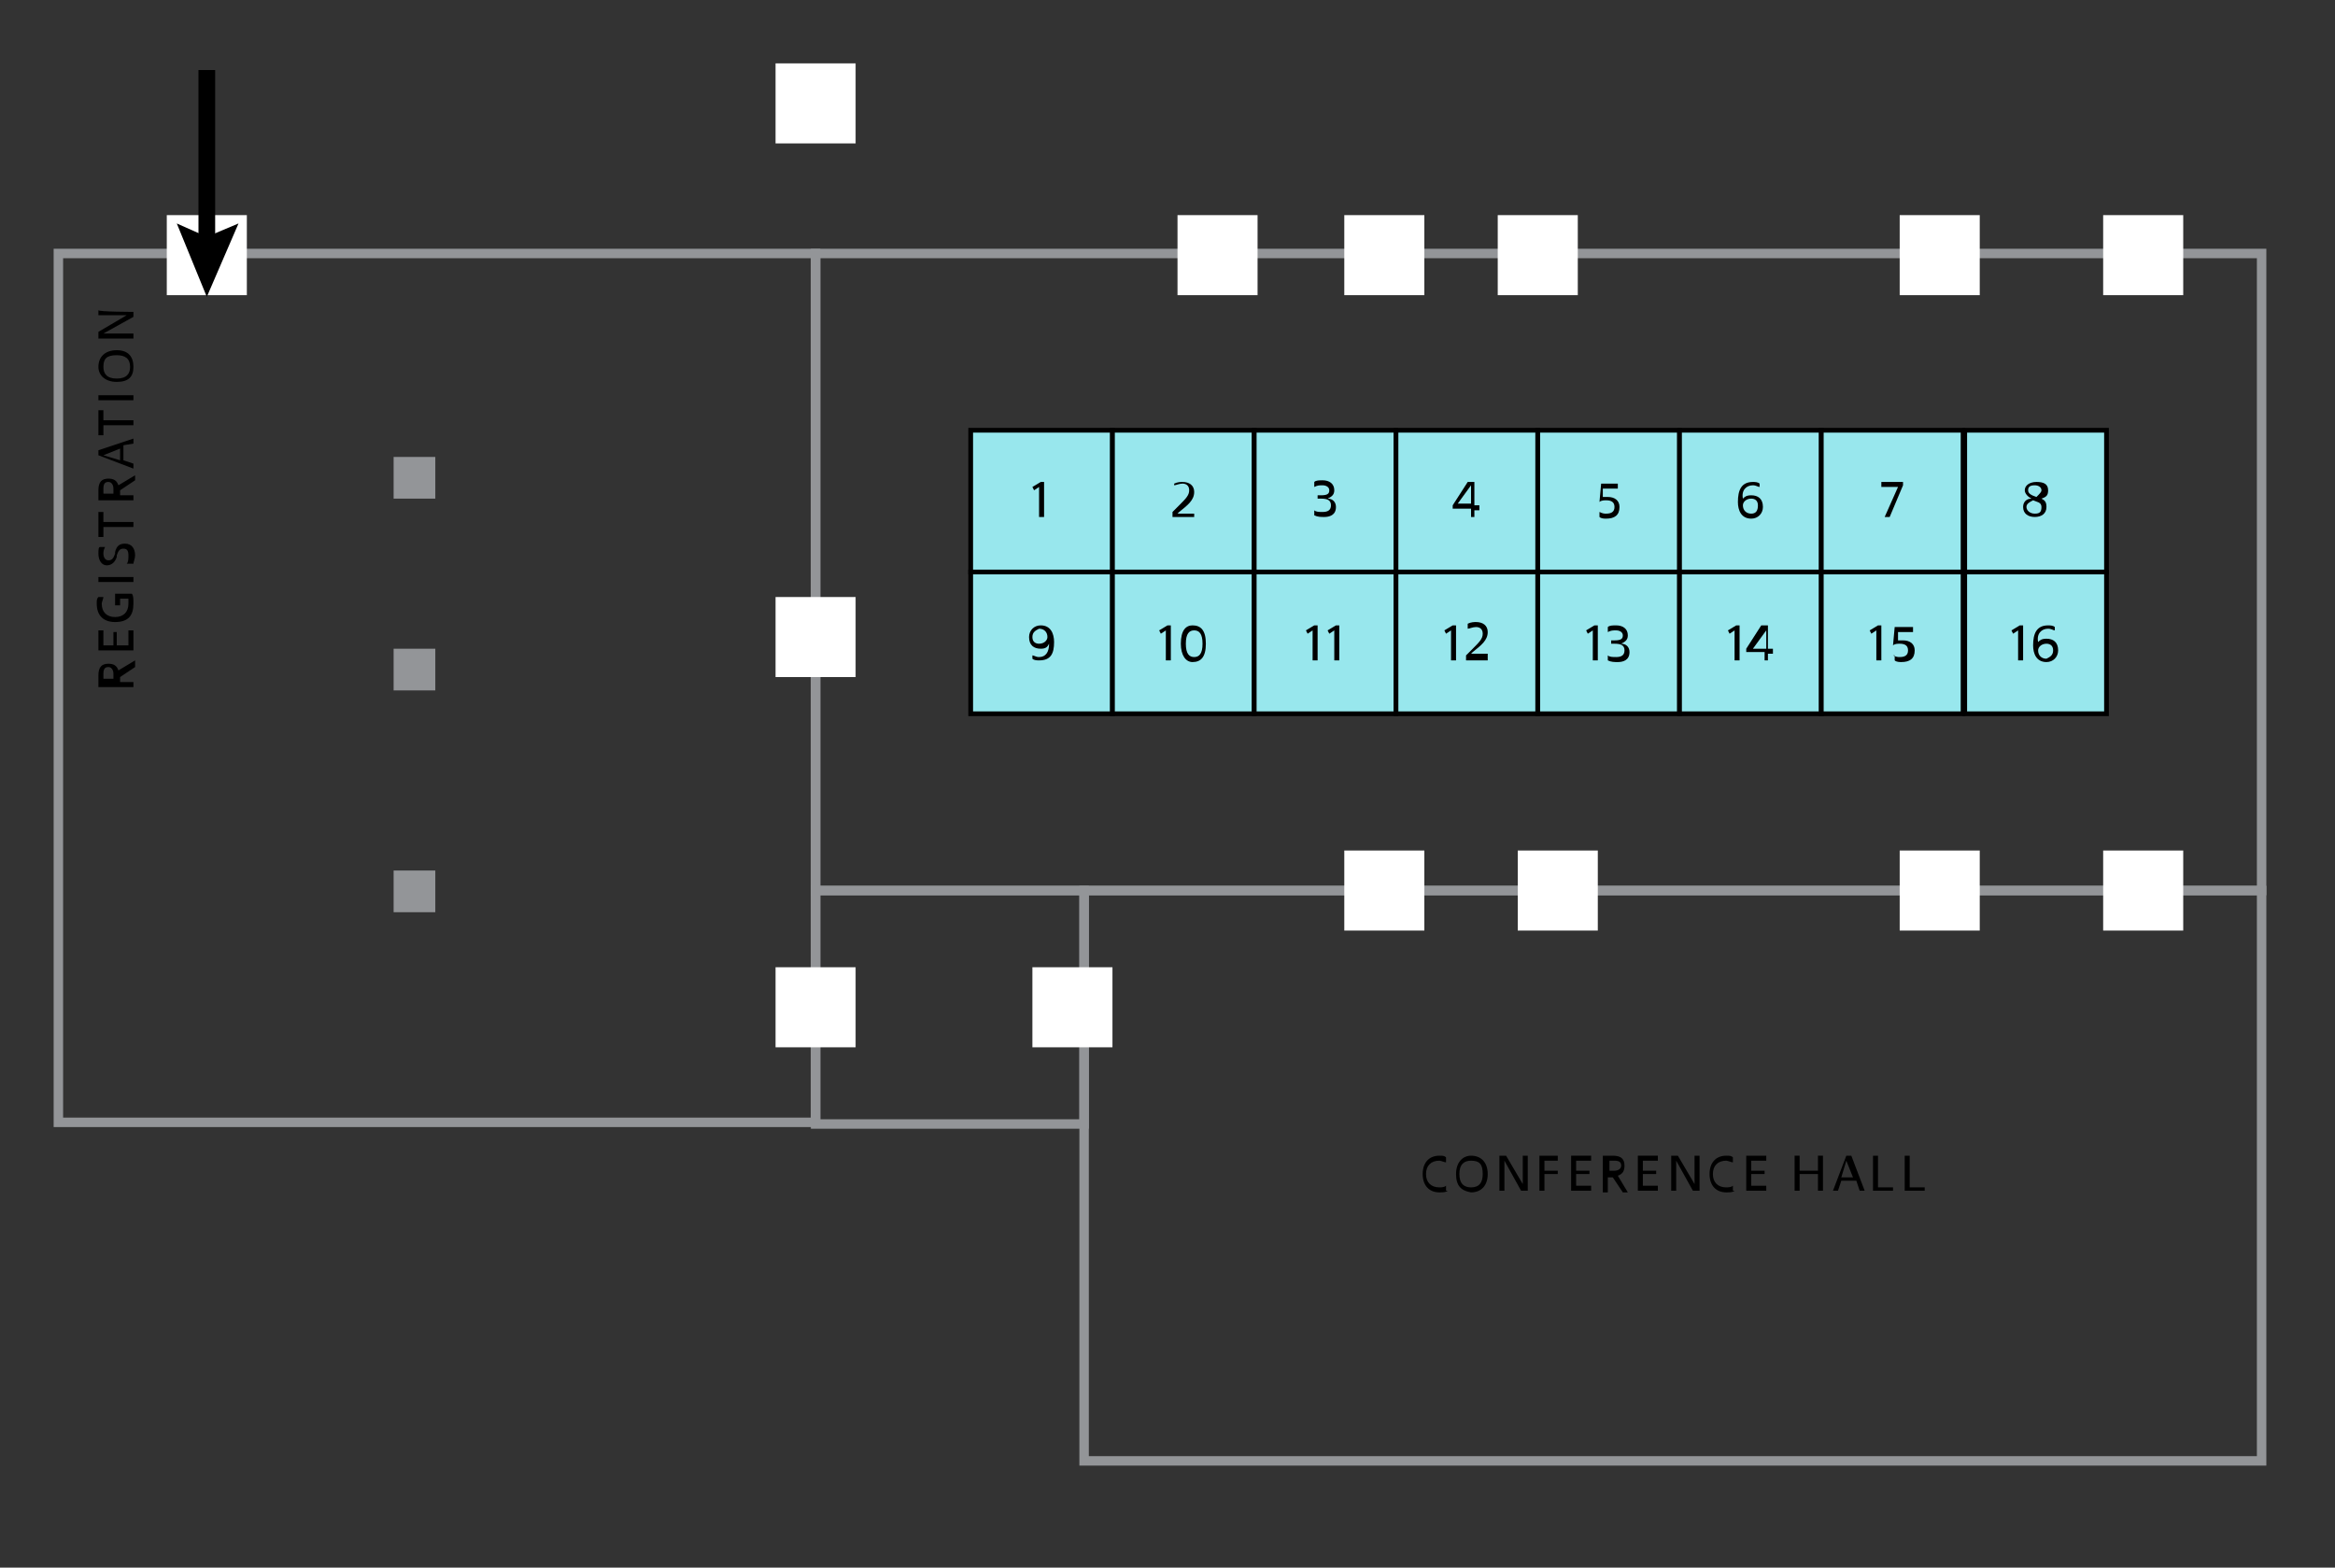 <?xml version="1.0" encoding="UTF-8"?> <svg xmlns="http://www.w3.org/2000/svg" xmlns:xlink="http://www.w3.org/1999/xlink" version="1.1" id="Layer_1" x="0px" y="0px" viewBox="0 0 140 94" style="enable-background:new 0 0 140 94;" xml:space="preserve"><rect x="0" y="0" width="140" height="94" fill="#333333" stroke="none"/> <style type="text/css"> .st0{fill:none;stroke:#939598;stroke-width:0.567;stroke-miterlimit:10;} .st1{fill:#FFFFFF;} .st2{fill:none;stroke:#000000;stroke-miterlimit:10;} .st3{fill:#939598;} .st4{fill:#98E7ED;stroke:#000000;stroke-width:0.283;stroke-miterlimit:10;} </style> <g id="walls"> <rect x="48.9" y="53.4" class="st0" width="16.1" height="14"></rect> <rect x="65" y="53.4" class="st0" width="70.6" height="34.2"></rect> <polygon class="st0" points="135.6,15.2 48.9,15.2 48.9,53.4 135.6,53.4 135.6,20.3 "></polygon> <rect x="3.5" y="15.2" class="st0" width="45.4" height="52.1"></rect> </g> <g id="doors"> <rect x="10" y="12.9" class="st1" width="4.8" height="4.8"></rect> <rect x="46.5" y="58" class="st1" width="4.8" height="4.8"></rect> <rect x="46.5" y="35.8" class="st1" width="4.8" height="4.8"></rect> <rect x="46.5" y="3.8" class="st1" width="4.8" height="4.8"></rect> <rect x="70.6" y="12.9" class="st1" width="4.8" height="4.8"></rect> <rect x="80.6" y="51" class="st1" width="4.8" height="4.8"></rect> <rect x="91" y="51" class="st1" width="4.8" height="4.8"></rect> <rect x="113.9" y="51" class="st1" width="4.8" height="4.8"></rect> <rect x="126.1" y="51" class="st1" width="4.8" height="4.8"></rect> <rect x="80.6" y="12.9" class="st1" width="4.8" height="4.8"></rect> <rect x="89.8" y="12.9" class="st1" width="4.8" height="4.8"></rect> <rect x="113.9" y="12.9" class="st1" width="4.8" height="4.8"></rect> <rect x="126.1" y="12.9" class="st1" width="4.8" height="4.8"></rect> <rect x="61.9" y="58" class="st1" width="4.8" height="4.8"></rect> <g> <line class="st2" x1="12.4" y1="14.8" x2="12.4" y2="4.2"></line> <polygon points="14.3,13.4 12.4,14.2 10.6,13.4 12.4,17.8 "></polygon> </g> </g> <g id="columns"> <rect x="23.6" y="52.2" class="st3" width="2.5" height="2.5"></rect> <rect x="23.6" y="38.9" class="st3" width="2.5" height="2.5"></rect> <rect x="23.6" y="27.4" class="st3" width="2.5" height="2.5"></rect> </g> <g id="captions"> <g> <path d="M86.8,71.4c-0.1,0.1-0.3,0.1-0.5,0.1c-0.6,0-1-0.4-1-1.1c0-0.7,0.4-1.1,1-1.1c0.2,0,0.3,0,0.4,0.1v0.3 c-0.1,0-0.3-0.1-0.4-0.1c-0.5,0-0.8,0.3-0.8,0.8c0,0.5,0.3,0.8,0.8,0.8c0.1,0,0.3,0,0.4-0.1V71.4z"></path> <path d="M87.3,70.4c0-0.7,0.4-1.1,0.9-1.1c0.6,0,1,0.4,1,1.1c0,0.7-0.4,1.1-1,1.1C87.6,71.4,87.3,71.1,87.3,70.4z M88.9,70.4 c0-0.6-0.2-0.8-0.7-0.8c-0.4,0-0.7,0.2-0.7,0.8c0,0.6,0.3,0.8,0.7,0.8C88.7,71.2,88.9,70.9,88.9,70.4z"></path> <path d="M91.5,71.4h-0.3l-1-1.8v1.8h-0.3v-2.1h0.4l1,1.7v-1.7h0.3V71.4z"></path> <path d="M92.6,71.4h-0.3v-2.1h1.1v0.3h-0.8v0.6h0.8v0.2h-0.8V71.4z"></path> <path d="M95.4,71.4h-1.2v-2.1h1.2v0.3h-0.9v0.6h0.8v0.2h-0.8v0.7h0.9V71.4z"></path> <path d="M96.1,69.3h0.6c0.5,0,0.7,0.2,0.7,0.6c0,0.3-0.1,0.5-0.4,0.6l0.6,1h-0.3l-0.6-0.9h-0.3v0.9h-0.3V69.3z M96.4,70.2h0.4 c0.2,0,0.4-0.1,0.4-0.3c0-0.2-0.1-0.3-0.4-0.3h-0.3V70.2z"></path> <path d="M99.4,71.4h-1.2v-2.1h1.2v0.3h-0.9v0.6h0.8v0.2h-0.8v0.7h0.9V71.4z"></path> <path d="M101.8,71.4h-0.3l-1-1.8v1.8h-0.3v-2.1h0.4l1,1.7v-1.7h0.3V71.4z"></path> <path d="M104,71.4c-0.1,0.1-0.3,0.1-0.5,0.1c-0.6,0-1-0.4-1-1.1c0-0.7,0.4-1.1,1-1.1c0.2,0,0.3,0,0.4,0.1v0.3 c-0.1,0-0.3-0.1-0.4-0.1c-0.5,0-0.8,0.3-0.8,0.8c0,0.5,0.3,0.8,0.8,0.8c0.1,0,0.3,0,0.4-0.1V71.4z"></path> <path d="M105.9,71.4h-1.2v-2.1h1.2v0.3H105v0.6h0.8v0.2H105v0.7h0.9V71.4z"></path> <path d="M109.3,71.4H109v-1h-1.1v1h-0.3v-2.1h0.3v0.9h1.1v-0.9h0.3V71.4z"></path> <path d="M111.3,70.8h-0.9l-0.2,0.6h-0.3l0.8-2.1h0.3l0.8,2.1h-0.3L111.3,70.8z M110.4,70.6h0.7l-0.4-1h0L110.4,70.6z"></path> <path d="M113.5,71.4h-1.2v-2.1h0.3v1.9h0.9V71.4z"></path> <path d="M115.4,71.4h-1.2v-2.1h0.3v1.9h0.9V71.4z"></path> </g> <g> <path d="M5.9,41.1v-0.6c0-0.5,0.2-0.7,0.6-0.7c0.3,0,0.5,0.1,0.6,0.4l1-0.6V40l-0.9,0.6v0.3H8v0.3H5.9z M6.8,40.8v-0.4 c0-0.2-0.1-0.4-0.3-0.4c-0.2,0-0.3,0.1-0.3,0.4v0.3H6.8z"></path> <path d="M8,37.8V39H5.9v-1.2h0.3v0.9h0.6v-0.8H7v0.8h0.7v-0.9H8z"></path> <path d="M7.2,35.9v0.4H6.9v-0.7h1C8,35.7,8,35.9,8,36.2c0,0.7-0.3,1.1-1.1,1.1c-0.7,0-1.1-0.4-1.1-1.1c0-0.2,0-0.3,0.1-0.4h0.3 c0,0.1-0.1,0.3-0.1,0.4c0,0.5,0.3,0.8,0.8,0.8c0.5,0,0.8-0.3,0.8-0.8c0-0.1,0-0.2,0-0.3H7.2z"></path> <path d="M8,34.6v0.3H5.9v-0.3H8z"></path> <path d="M7.6,33.8c0.1-0.1,0.1-0.3,0.1-0.5c0-0.3-0.1-0.4-0.3-0.4c-0.2,0-0.3,0.1-0.4,0.4l0,0.1c-0.1,0.3-0.3,0.5-0.6,0.5 c-0.3,0-0.5-0.3-0.5-0.7c0-0.2,0-0.4,0.1-0.4h0.3c-0.1,0.2-0.1,0.3-0.1,0.4c0,0.2,0.1,0.4,0.3,0.4c0.2,0,0.3-0.1,0.4-0.4l0-0.1 c0.1-0.4,0.3-0.5,0.6-0.5c0.4,0,0.6,0.3,0.6,0.7c0,0.2-0.1,0.4-0.1,0.5H7.6z"></path> <path d="M8,31.3v0.3H6.2v0.6H5.9v-1.5h0.3v0.6H8z"></path> <path d="M5.9,30v-0.6c0-0.5,0.2-0.7,0.6-0.7c0.3,0,0.5,0.1,0.6,0.4l1-0.6v0.3l-0.9,0.6v0.3H8V30H5.9z M6.8,29.7v-0.4 c0-0.2-0.1-0.4-0.3-0.4c-0.2,0-0.3,0.1-0.3,0.4v0.3H6.8z"></path> <path d="M7.4,26.7v0.9L8,27.8v0.3l-2.1-0.8V27L8,26.3v0.3L7.4,26.7z M7.2,27.6v-0.7l-1,0.4v0L7.2,27.6z"></path> <path d="M8,25.2v0.3H6.2v0.6H5.9v-1.5h0.3v0.6H8z"></path> <path d="M8,23.7v0.3H5.9v-0.3H8z"></path> <path d="M7,22.9c-0.7,0-1.1-0.4-1.1-0.9c0-0.6,0.4-1,1.1-1C7.7,21,8,21.4,8,22C8,22.6,7.7,22.9,7,22.9z M7,21.3 c-0.6,0-0.8,0.2-0.8,0.7c0,0.4,0.2,0.7,0.8,0.7c0.6,0,0.8-0.3,0.8-0.7C7.8,21.5,7.5,21.3,7,21.3z"></path> <path d="M8,18.7V19l-1.8,1H8v0.3H5.9v-0.4l1.7-1H5.9v-0.3C5.9,18.7,8,18.7,8,18.7z"></path> </g> </g> <g id="Layer_9"> <g> <g> <rect x="58.2" y="25.8" class="st4" width="8.5" height="8.5"></rect> <rect x="66.7" y="25.8" class="st4" width="8.5" height="8.5"></rect> <rect x="75.2" y="25.8" class="st4" width="8.5" height="8.5"></rect> <rect x="83.7" y="25.8" class="st4" width="8.5" height="8.5"></rect> <rect x="92.2" y="25.8" class="st4" width="8.5" height="8.5"></rect> <rect x="100.7" y="25.8" class="st4" width="8.5" height="8.5"></rect> <rect x="109.2" y="25.8" class="st4" width="8.5" height="8.5"></rect> <rect x="117.8" y="25.8" class="st4" width="8.5" height="8.5"></rect> </g> <g> <rect x="58.2" y="34.3" class="st4" width="8.5" height="8.5"></rect> <rect x="66.7" y="34.3" class="st4" width="8.5" height="8.5"></rect> <rect x="75.2" y="34.3" class="st4" width="8.5" height="8.5"></rect> <rect x="83.7" y="34.3" class="st4" width="8.5" height="8.5"></rect> <rect x="92.2" y="34.3" class="st4" width="8.5" height="8.5"></rect> <rect x="100.7" y="34.3" class="st4" width="8.5" height="8.5"></rect> <rect x="109.2" y="34.3" class="st4" width="8.5" height="8.5"></rect> <rect x="117.8" y="34.3" class="st4" width="8.5" height="8.5"></rect> </g> <path d="M62.6,31h-0.3v-1.8L62,29.4l-0.1-0.2l0.5-0.3h0.2V31z"></path> <path d="M71.6,31h-1.3v-0.3l0.4-0.4c0.4-0.4,0.6-0.6,0.6-0.9c0-0.3-0.2-0.4-0.4-0.4c-0.2,0-0.4,0.1-0.5,0.1V29 c0.2-0.1,0.4-0.1,0.5-0.1c0.4,0,0.7,0.2,0.7,0.6c0,0.5-0.4,0.8-0.9,1.2l-0.1,0.1v0h1V31z"></path> <path d="M78.8,30.6c0.1,0.1,0.3,0.1,0.5,0.1c0.3,0,0.5-0.1,0.5-0.4c0-0.3-0.2-0.4-0.6-0.4H79v-0.2h0.2c0.4,0,0.5-0.1,0.5-0.3 c0-0.2-0.2-0.3-0.4-0.3c-0.2,0-0.3,0-0.5,0.1v-0.3c0.1-0.1,0.3-0.1,0.5-0.1c0.4,0,0.7,0.2,0.7,0.6c0,0.3-0.2,0.4-0.4,0.5v0 c0.3,0,0.5,0.2,0.5,0.5c0,0.5-0.4,0.6-0.7,0.6c-0.2,0-0.4,0-0.6-0.1V30.6z"></path> <path d="M88.5,31h-0.3v-0.5h-1.1v-0.2l0.9-1.4h0.4v1.4h0.3v0.3h-0.3V31z M88.2,30.2v-1.1h0l-0.8,1.1H88.2z"></path> <path d="M95.9,30.7c0.2,0.1,0.3,0.1,0.4,0.1c0.3,0,0.5-0.1,0.5-0.4c0-0.3-0.2-0.4-0.5-0.4c-0.1,0-0.3,0-0.4,0.1l0.1-1.1H97v0.3 h-0.9l0,0.5c0.1,0,0.2,0,0.3,0c0.4,0,0.7,0.2,0.7,0.6c0,0.5-0.3,0.7-0.8,0.7c-0.1,0-0.3,0-0.4-0.1V30.7z"></path> <path d="M105.5,29.2c-0.1,0-0.2-0.1-0.4-0.1c-0.4,0-0.7,0.3-0.6,0.8c0.1-0.1,0.2-0.2,0.5-0.2c0.4,0,0.7,0.2,0.7,0.7 c0,0.4-0.3,0.7-0.7,0.7c-0.6,0-0.8-0.5-0.8-1c0-0.7,0.2-1.2,0.9-1.2c0.1,0,0.3,0,0.4,0.1V29.2z M105.4,30.3c0-0.3-0.2-0.4-0.4-0.4 c-0.3,0-0.5,0.2-0.5,0.4c0,0.3,0.2,0.5,0.5,0.5C105.3,30.8,105.4,30.6,105.4,30.3z"></path> <path d="M113.3,31H113l0.8-1.8h-1v-0.3h1.3v0.2L113.3,31z"></path> <path d="M122.7,30.4c0,0.4-0.3,0.6-0.7,0.6c-0.4,0-0.7-0.2-0.7-0.6c0-0.3,0.2-0.5,0.5-0.5c-0.2-0.1-0.4-0.3-0.4-0.5 c0-0.3,0.3-0.5,0.7-0.5c0.4,0,0.7,0.1,0.7,0.5c0,0.3-0.1,0.4-0.4,0.5C122.6,30,122.7,30.1,122.7,30.4z M121.5,30.4 c0,0.2,0.2,0.4,0.5,0.4c0.3,0,0.4-0.1,0.4-0.4c0-0.3-0.3-0.3-0.5-0.4C121.7,30.1,121.5,30.2,121.5,30.4z M122.4,29.4 c0-0.2-0.2-0.3-0.4-0.3c-0.3,0-0.4,0.1-0.4,0.3c0,0.2,0.2,0.3,0.5,0.4C122.3,29.6,122.4,29.5,122.4,29.4z"></path> <path d="M61.9,39.3c0.1,0,0.2,0.1,0.4,0.1c0.4,0,0.6-0.3,0.6-0.8c-0.1,0.2-0.2,0.3-0.5,0.3c-0.4,0-0.7-0.2-0.7-0.7 c0-0.4,0.3-0.7,0.7-0.7c0.6,0,0.8,0.5,0.8,1c0,0.7-0.2,1.1-0.9,1.1c-0.1,0-0.3,0-0.4-0.1V39.3z M61.9,38.2c0,0.3,0.2,0.4,0.4,0.4 c0.3,0,0.5-0.2,0.5-0.4c0-0.3-0.2-0.5-0.5-0.5C62.1,37.8,61.9,37.9,61.9,38.2z"></path> <g> <path d="M70.2,39.6h-0.3v-1.8l-0.3,0.2l-0.1-0.2l0.5-0.3h0.2V39.6z"></path> <path d="M70.8,38.6c0-0.8,0.3-1.1,0.7-1.1c0.5,0,0.8,0.3,0.8,1.1c0,0.8-0.3,1.1-0.8,1.1C71.1,39.7,70.8,39.3,70.8,38.6z M72.1,38.6c0-0.6-0.2-0.8-0.5-0.8c-0.3,0-0.5,0.2-0.5,0.8c0,0.6,0.2,0.8,0.5,0.8C71.9,39.4,72.1,39.2,72.1,38.6z"></path> </g> <g> <path d="M79,39.6h-0.3v-1.8l-0.3,0.2l-0.1-0.2l0.5-0.3H79V39.6z"></path> <path d="M80.3,39.6H80v-1.8l-0.3,0.2l-0.1-0.2l0.5-0.3h0.2V39.6z"></path> </g> <g> <path d="M87.3,39.6H87v-1.8l-0.3,0.2l-0.1-0.2l0.5-0.3h0.2V39.6z"></path> <path d="M89.2,39.6h-1.3v-0.3l0.4-0.4c0.4-0.4,0.6-0.6,0.6-0.9c0-0.3-0.2-0.4-0.4-0.4c-0.2,0-0.4,0.1-0.5,0.1v-0.3 c0.2-0.1,0.4-0.1,0.5-0.1c0.4,0,0.7,0.2,0.7,0.6c0,0.5-0.4,0.8-0.9,1.2l-0.1,0.1v0h1V39.6z"></path> </g> <g> <path d="M95.8,39.6h-0.3v-1.8l-0.3,0.2l-0.1-0.2l0.5-0.3h0.2V39.6z"></path> <path d="M96.4,39.3c0.1,0.1,0.3,0.1,0.5,0.1c0.3,0,0.5-0.1,0.5-0.4c0-0.3-0.2-0.4-0.6-0.4h-0.2v-0.2h0.2c0.4,0,0.5-0.1,0.5-0.3 c0-0.2-0.2-0.3-0.4-0.3c-0.2,0-0.3,0-0.5,0.1v-0.3c0.1-0.1,0.3-0.1,0.5-0.1c0.4,0,0.7,0.2,0.7,0.6c0,0.3-0.2,0.4-0.4,0.5v0 c0.3,0,0.5,0.2,0.5,0.5c0,0.5-0.4,0.6-0.7,0.6c-0.2,0-0.4,0-0.6-0.1V39.3z"></path> </g> <g> <path d="M104.2,39.6H104v-1.8l-0.3,0.2l-0.1-0.2l0.5-0.3h0.2V39.6z"></path> <path d="M106.1,39.6h-0.3v-0.5h-1.1v-0.2l0.9-1.4h0.4v1.4h0.3v0.3h-0.3V39.6z M105.9,38.9v-1.1h0l-0.8,1.1H105.9z"></path> </g> <g> <path d="M112.8,39.6h-0.3v-1.8l-0.3,0.2l-0.1-0.2l0.5-0.3h0.2V39.6z"></path> <path d="M113.5,39.3c0.2,0.1,0.3,0.1,0.4,0.1c0.3,0,0.5-0.1,0.5-0.4c0-0.3-0.2-0.4-0.5-0.4c-0.1,0-0.3,0-0.4,0.1l0.1-1.1h1.1v0.3 h-0.9l0,0.5c0.1,0,0.2,0,0.3,0c0.4,0,0.7,0.2,0.7,0.6c0,0.5-0.3,0.7-0.8,0.7c-0.1,0-0.3,0-0.4-0.1V39.3z"></path> </g> <g> <path d="M121.3,39.6H121v-1.8l-0.3,0.2l-0.1-0.2l0.5-0.3h0.2V39.6z"></path> <path d="M123.2,37.8c-0.1,0-0.2-0.1-0.4-0.1c-0.4,0-0.7,0.3-0.6,0.8c0.1-0.1,0.2-0.2,0.5-0.2c0.4,0,0.7,0.2,0.7,0.7 c0,0.4-0.3,0.7-0.7,0.7c-0.6,0-0.8-0.5-0.8-1c0-0.7,0.2-1.2,0.9-1.2c0.1,0,0.3,0,0.4,0.1V37.8z M123.1,39c0-0.3-0.2-0.4-0.4-0.4 c-0.3,0-0.5,0.2-0.5,0.4c0,0.3,0.2,0.5,0.5,0.5C122.9,39.4,123.1,39.3,123.1,39z"></path> </g> </g> </g> </svg> 